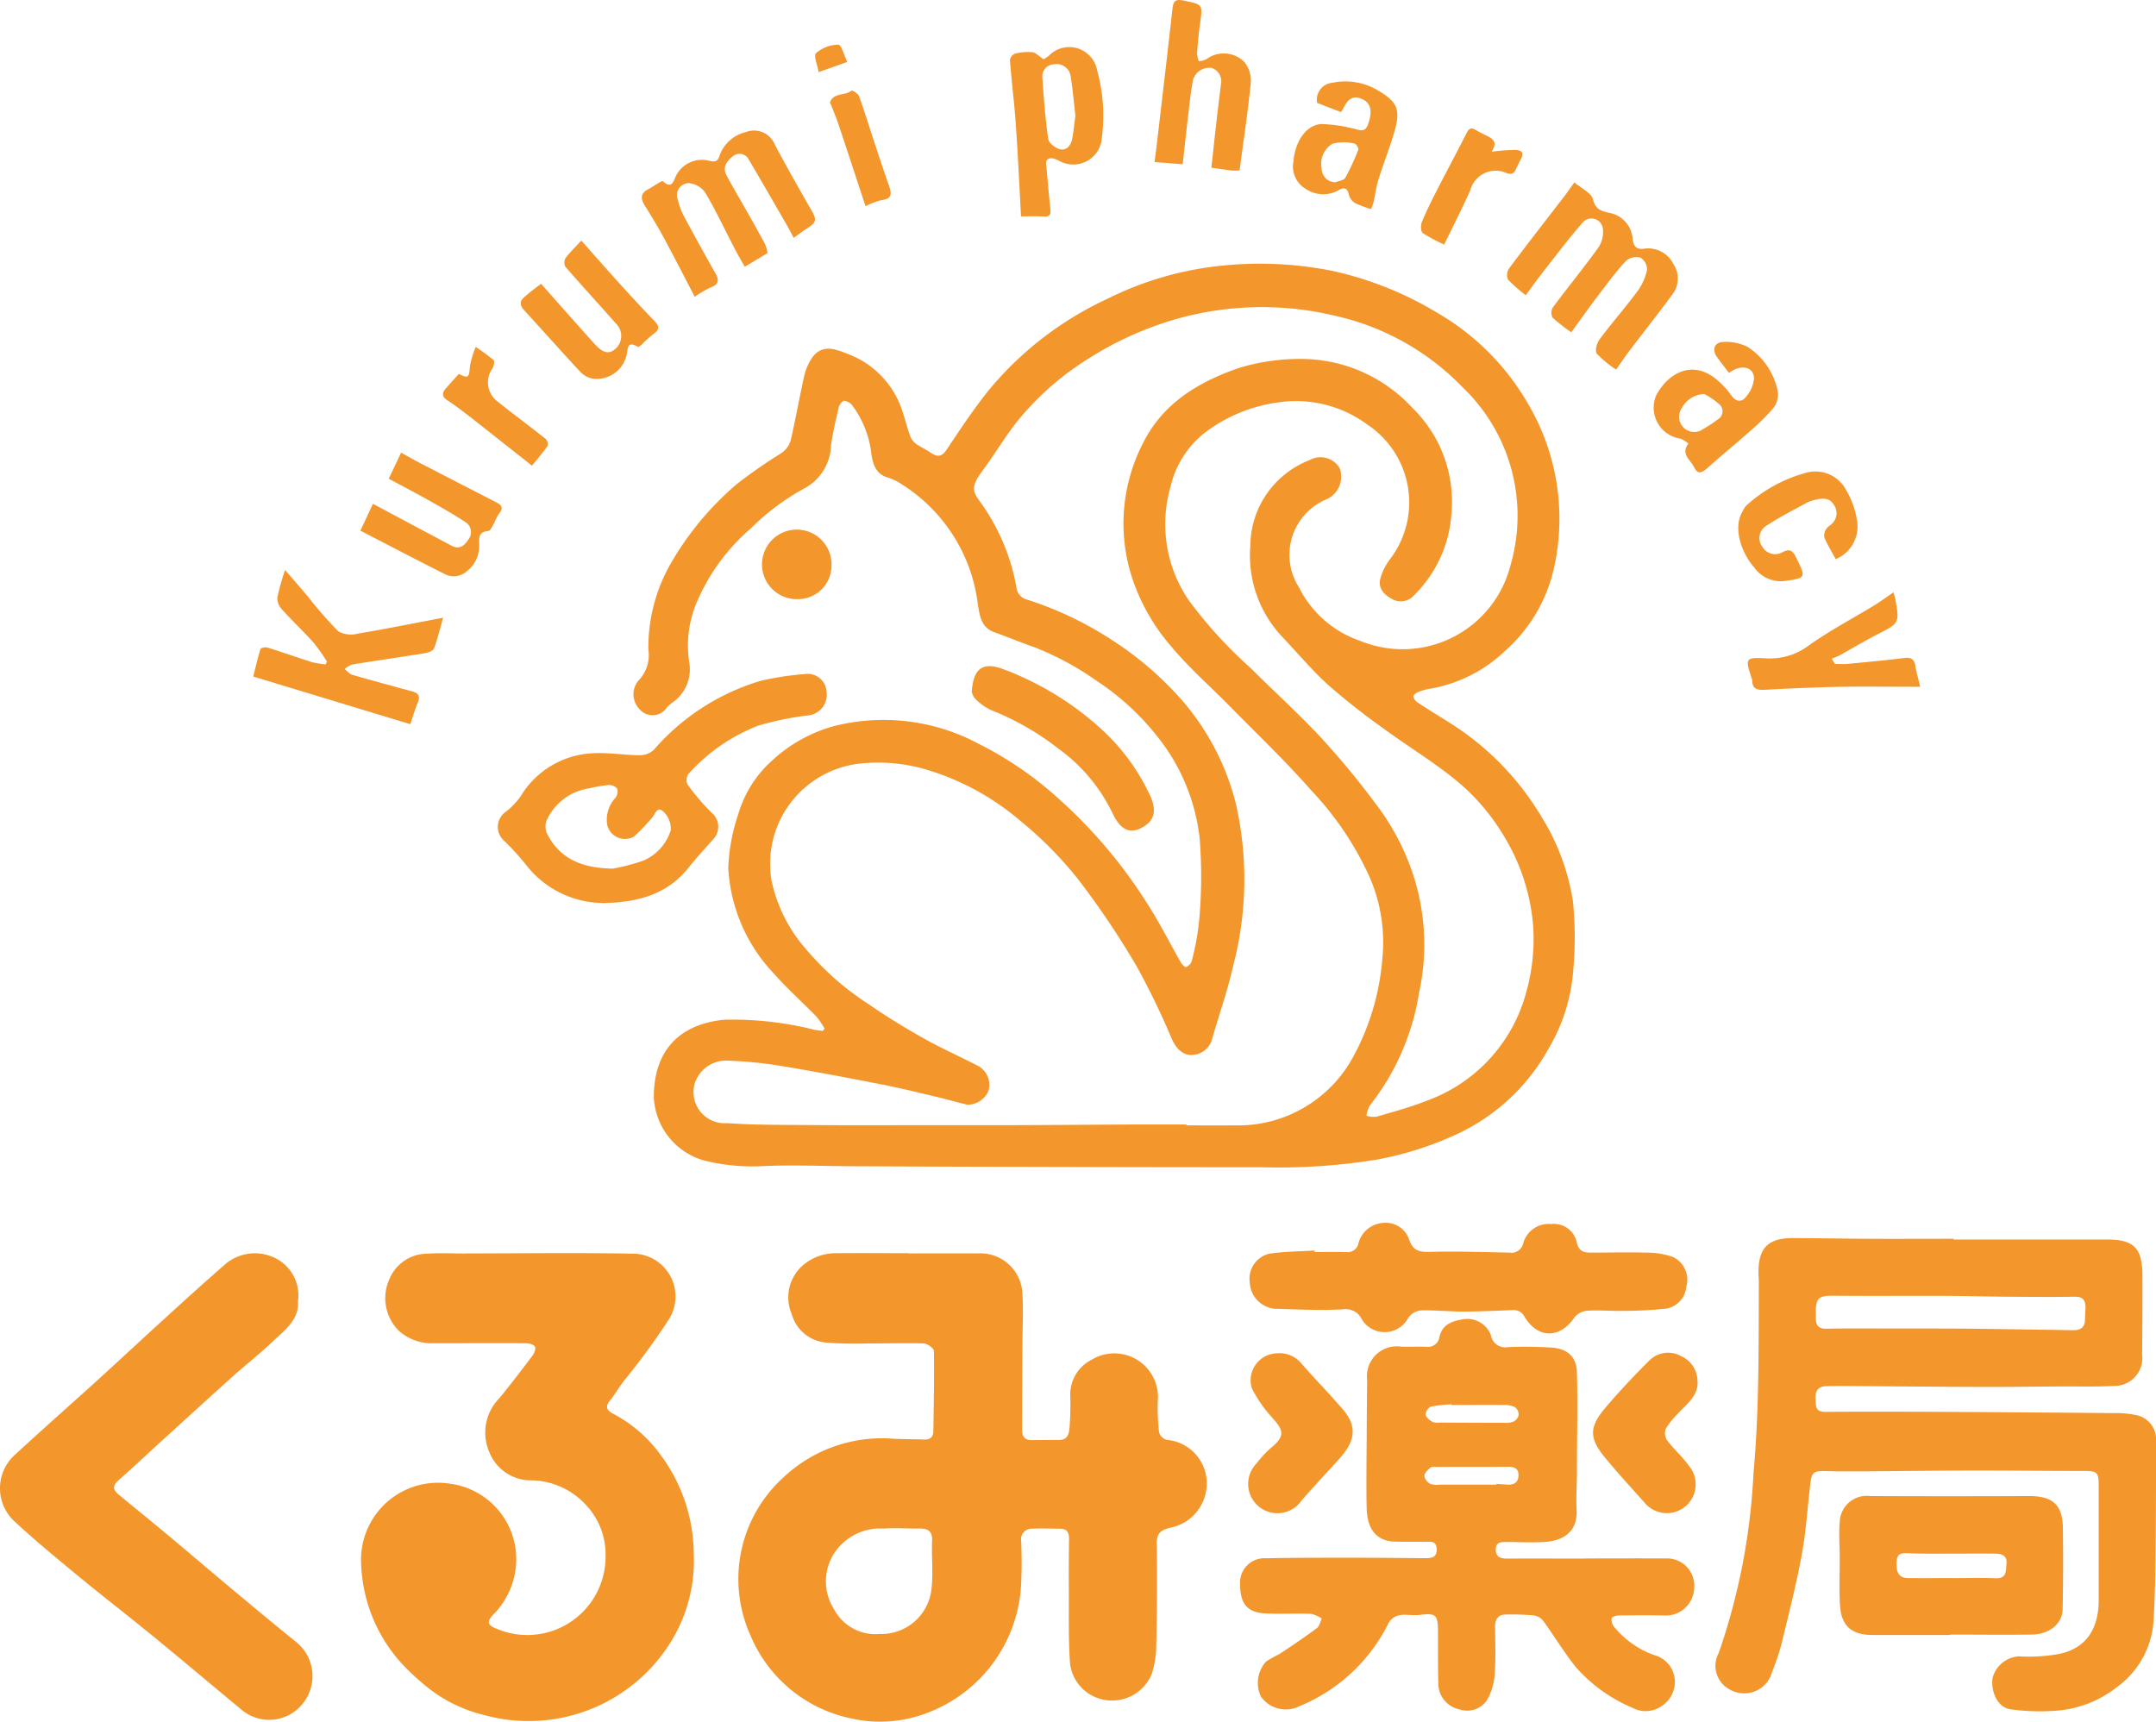 <svg xmlns="http://www.w3.org/2000/svg" width="139.429" height="111.357" viewBox="0 0 139.429 111.357">
  <g id="Group_5" data-name="Group 5" transform="translate(0)">
    <path id="Path_1" data-name="Path 1" d="M94.351,83.631a5.162,5.162,0,0,0-.515-.77c-.9-.929-1.874-1.789-2.728-2.758a10.765,10.765,0,0,1-2.988-6.846,12.135,12.135,0,0,1,.65-3.518A7.443,7.443,0,0,1,90.938,66.3a9.592,9.592,0,0,1,4.043-2.249,13.035,13.035,0,0,1,9.31,1.139,23.164,23.164,0,0,1,5.257,3.618,31.947,31.947,0,0,1,5.867,7.046c.71,1.134,1.314,2.339,1.979,3.5.07.125.265.31.335.285a.628.628,0,0,0,.355-.36,16.467,16.467,0,0,0,.485-2.623,31.221,31.221,0,0,0,.035-5.337,12.764,12.764,0,0,0-2.678-6.516,16.626,16.626,0,0,0-3.988-3.678,18.905,18.905,0,0,0-4.018-2.169c-.87-.3-1.719-.66-2.589-.969-.845-.3-.939-1.029-1.064-1.749a10.69,10.69,0,0,0-4.882-7.791,3.469,3.469,0,0,0-.88-.445c-.81-.21-1.019-.815-1.129-1.529a6.445,6.445,0,0,0-1.229-3.148.8.8,0,0,0-.53-.31c-.125,0-.315.255-.355.425-.19.82-.385,1.649-.5,2.484a3.268,3.268,0,0,1-1.8,2.8,15.263,15.263,0,0,0-3.393,2.554,13.044,13.044,0,0,0-3.368,4.5,7.164,7.164,0,0,0-.6,4.188,2.61,2.61,0,0,1-1.124,2.589,2.894,2.894,0,0,0-.32.285,1.105,1.105,0,0,1-1.769.13,1.387,1.387,0,0,1-.115-1.814,2.394,2.394,0,0,0,.68-2.069,10.9,10.9,0,0,1,1.5-5.637,19.593,19.593,0,0,1,4.213-5.042,32.666,32.666,0,0,1,2.908-2.019,1.538,1.538,0,0,0,.58-.8c.32-1.374.56-2.763.869-4.138a3.427,3.427,0,0,1,.53-1.239c.665-.909,1.554-.515,2.324-.215a5.86,5.86,0,0,1,3.513,3.723c.18.53.31,1.074.5,1.6a1.157,1.157,0,0,0,.4.5c.28.2.615.34.9.54.44.31.735.3,1.064-.2.849-1.279,1.7-2.554,2.653-3.758a21.881,21.881,0,0,1,7.771-6,21.173,21.173,0,0,1,6.871-2.069,23.878,23.878,0,0,1,7.631.28,22.377,22.377,0,0,1,6.866,2.758,16.006,16.006,0,0,1,5.772,5.8,14.628,14.628,0,0,1,1.694,10.689,10.1,10.1,0,0,1-3.193,5.367,9.325,9.325,0,0,1-4.877,2.424,3.257,3.257,0,0,0-.715.21c-.12.05-.31.18-.3.26a.583.583,0,0,0,.24.385c.675.45,1.364.87,2.049,1.3a18.12,18.12,0,0,1,6.027,6.171,14.539,14.539,0,0,1,2,5.4,23.472,23.472,0,0,1,0,4.7,11.539,11.539,0,0,1-1.579,4.847,13.044,13.044,0,0,1-5.9,5.512,21.473,21.473,0,0,1-5.257,1.669,39.725,39.725,0,0,1-7.386.485q-6.836,0-13.677-.02-6.356-.015-12.708-.045c-1.889-.01-3.778-.085-5.662-.02a13,13,0,0,1-3.933-.33A4.462,4.462,0,0,1,83.307,88.1c-.025-2.753,1.364-4.727,4.537-5.052a21.732,21.732,0,0,1,5.867.655c.17.03.345.045.515.07l.12-.15Zm23.4,6.2v.05c1.039,0,2.079.005,3.118,0a8.453,8.453,0,0,0,7.651-4.412,15.82,15.82,0,0,0,1.9-6.4,10.555,10.555,0,0,0-.84-5.282,20.376,20.376,0,0,0-3.768-5.582c-1.654-1.884-3.483-3.623-5.242-5.417-1.254-1.279-2.618-2.464-3.763-3.833a13.119,13.119,0,0,1-2.489-4.243,11.334,11.334,0,0,1,.615-8.94c1.294-2.623,3.668-4.023,6.316-4.912a13.6,13.6,0,0,1,3.793-.55,9.786,9.786,0,0,1,7.331,3.178,8.437,8.437,0,0,1,2.524,6.661,8.156,8.156,0,0,1-2.4,5.417,1.143,1.143,0,0,1-1.369.315c-.545-.275-1.009-.695-.84-1.364a3.786,3.786,0,0,1,.66-1.3,6.042,6.042,0,0,0-1.474-8.645,7.78,7.78,0,0,0-5.812-1.449,10.069,10.069,0,0,0-4.772,1.994,6.233,6.233,0,0,0-2.174,3.478,8.726,8.726,0,0,0,1.184,7.326A28.81,28.81,0,0,0,121.9,60.3c1.509,1.509,3.1,2.943,4.557,4.507a52.141,52.141,0,0,1,3.518,4.258,15.508,15.508,0,0,1,2.544,4.947,14.632,14.632,0,0,1,.27,7.316,15.738,15.738,0,0,1-3.183,7.271,1.831,1.831,0,0,0-.215.66,1.719,1.719,0,0,0,.645.065c1.094-.325,2.2-.615,3.258-1.039a10.265,10.265,0,0,0,6.446-7.076,12.551,12.551,0,0,0,.43-4.238,13.156,13.156,0,0,0-1.944-5.892,13.8,13.8,0,0,0-3.268-3.7c-1.409-1.119-2.958-2.064-4.417-3.133a45.086,45.086,0,0,1-3.568-2.8c-1.054-.949-1.979-2.049-2.953-3.083a7.667,7.667,0,0,1-2.139-5.957,5.991,5.991,0,0,1,3.818-5.547,1.445,1.445,0,0,1,1.959.51,1.6,1.6,0,0,1-.83,2.009,3.89,3.89,0,0,0-1.809,5.692,6.932,6.932,0,0,0,3.993,3.483,7.2,7.2,0,0,0,9.7-4.917,11.48,11.48,0,0,0-3.083-11.473,16.41,16.41,0,0,0-8.28-4.647,20.241,20.241,0,0,0-10.264.215,21.672,21.672,0,0,0-5.657,2.549,18.567,18.567,0,0,0-4.392,3.788c-.924,1.1-1.654,2.374-2.519,3.533-.815,1.1-.515,1.374.005,2.109a13.448,13.448,0,0,1,2.239,5.407.905.905,0,0,0,.7.765,22.532,22.532,0,0,1,5.692,2.753,21.271,21.271,0,0,1,4.342,3.788,16.222,16.222,0,0,1,3.468,6.726,22.108,22.108,0,0,1-.18,10.369c-.36,1.609-.914,3.173-1.369,4.762a1.373,1.373,0,0,1-1.244,1.039c-.59.075-1.059-.36-1.349-.989a50.762,50.762,0,0,0-2.234-4.637,53.79,53.79,0,0,0-3.833-5.717,24.674,24.674,0,0,0-3.728-3.778,16.684,16.684,0,0,0-6-3.3,11.026,11.026,0,0,0-4.457-.41,6.516,6.516,0,0,0-5.652,7.551,9.791,9.791,0,0,0,2.324,4.552,18,18,0,0,0,3.928,3.433c1.149.8,2.359,1.539,3.588,2.229,1.154.65,2.374,1.189,3.553,1.8a1.4,1.4,0,0,1,.635,1.6,1.482,1.482,0,0,1-1.364.894c-.685-.165-1.359-.36-2.044-.52-1.129-.27-2.259-.55-3.4-.775-2.194-.43-4.392-.85-6.6-1.214a26.63,26.63,0,0,0-3.393-.34,2.133,2.133,0,0,0-2.139,1.314,2.009,2.009,0,0,0,2.029,2.723c1.734.125,3.483.11,5.227.125,2.2.02,4.407.01,6.611.01q3.118,0,6.236,0c2.673-.01,5.352-.03,8.025-.045,1.2,0,2.409,0,3.613,0Z" transform="translate(-41.022 -17.094)" fill="#f3962c"/>
    <path id="Path_2" data-name="Path 2" d="M106.55,162.223c1.5,0,3-.005,4.492,0a2.718,2.718,0,0,1,2.878,2.658c.07,1.074,0,2.159,0,3.243-.01,1.849-.02,3.7-.02,5.547,0,.39.18.63.6.625.6,0,1.209-.01,1.809-.01.565,0,.625-.45.66-.825a19.8,19.8,0,0,0,.045-2.039,2.513,2.513,0,0,1,1.394-2.329,2.823,2.823,0,0,1,4.268,2.653,12.779,12.779,0,0,0,.08,2.049.726.726,0,0,0,.495.49,2.815,2.815,0,0,1,2.588,2.728,2.917,2.917,0,0,1-2.364,2.953c-.655.155-.88.4-.87,1.084.035,2.164.015,4.327-.03,6.486a6.177,6.177,0,0,1-.295,1.894,2.773,2.773,0,0,1-2.833,1.7A2.723,2.723,0,0,1,117,188.768c-.115-1.614-.07-3.238-.08-4.857-.01-1.079,0-2.164.015-3.243,0-.4-.145-.635-.575-.64-.6,0-1.2-.035-1.8,0a.685.685,0,0,0-.72.809c.035.895.04,1.789,0,2.683a9.379,9.379,0,0,1-5.957,8.375,8.459,8.459,0,0,1-5.017.41,9.047,9.047,0,0,1-6.541-5.392,8.87,8.87,0,0,1,2.169-10.229,9.279,9.279,0,0,1,7.076-2.474c.665.035,1.329.025,1.994.05.39.015.59-.155.595-.545.025-1.724.065-3.453.035-5.177,0-.175-.415-.48-.645-.49-1.244-.04-2.494.005-3.743,0a23.865,23.865,0,0,1-2.608-.06,2.533,2.533,0,0,1-2.2-1.844,2.744,2.744,0,0,1,.71-3.138,3.25,3.25,0,0,1,2.224-.795c1.539-.015,3.078,0,4.617,0v.015Zm-1.824,24.616a3.261,3.261,0,0,0,3.308-2.868c.125-1.039,0-2.1.045-3.158.025-.63-.265-.8-.819-.795-.77.01-1.539-.055-2.3,0a3.577,3.577,0,0,0-3.188,1.559,3.345,3.345,0,0,0-.045,3.643,3.027,3.027,0,0,0,2.993,1.614Z" transform="translate(-47.799 -81.155)" fill="#f3962c"/>
    <path id="Path_3" data-name="Path 3" d="M237.432,160.35q4.962,0,9.924,0c1.754,0,2.294.55,2.3,2.329,0,1.709,0,3.413-.02,5.122a1.8,1.8,0,0,1-1.859,2.019c-1.154.065-2.314.025-3.468.035-1.694.01-3.383.035-5.077.03-2.948-.01-5.892-.04-8.84-.06-.39,0-.785,0-1.174.01-.525.015-.73.295-.7.81.025.44-.055.864.65.854,2.638-.025,5.277-.01,7.915,0q5.359.03,10.719.08a6.122,6.122,0,0,1,1.354.11,1.615,1.615,0,0,1,1.379,1.784c0,2.354,0,4.7-.025,7.056-.015,1.494-.045,2.988-.135,4.482a5.737,5.737,0,0,1-2.394,4.308,7.17,7.17,0,0,1-3.943,1.509,13.519,13.519,0,0,1-2.948-.1c-.8-.125-1.254-1.144-1.124-2.029a1.885,1.885,0,0,1,1.694-1.389,10.83,10.83,0,0,0,2.543-.145c1.739-.325,2.619-1.549,2.624-3.473V176.2c0-.785-.12-.88-.91-.88-2.444,0-4.892-.03-7.336-.025-2.274,0-4.552.035-6.826.05-.85,0-1.7.01-2.554-.015-.814-.02-.934.055-1.029.865-.18,1.524-.27,3.058-.55,4.562-.36,1.949-.855,3.873-1.319,5.8a15.745,15.745,0,0,1-.595,1.754,1.867,1.867,0,0,1-2.773,1.124,1.726,1.726,0,0,1-.68-2.339,41.627,41.627,0,0,0,2.249-11.633c.375-4.133.33-8.265.345-12.4,0-.1-.01-.21-.015-.31-.08-1.759.515-2.5,2.2-2.494,1.579,0,3.158.035,4.737.045,1.889.01,3.783,0,5.672,0v.055Zm-8.89,4.752c0,.495-.1,1.039.695,1.019,1.349-.03,2.7-.015,4.053-.015,1.664,0,3.328,0,4.987.01,2.3.025,4.607.065,6.911.1.47.005.755-.19.755-.7,0-.27.03-.54.03-.8-.01-.44-.175-.675-.685-.665-1.444.025-2.883.01-4.328,0-1.364-.01-2.723-.05-4.088-.055-2.394-.01-4.792.015-7.186-.01-.964-.01-1.169.145-1.149,1.124Z" transform="translate(-111.105 -80.181)" fill="#f3962c"/>
    <path id="Path_4" data-name="Path 4" d="M53.513,162.222c3.573,0,7.151-.05,10.719.015a2.771,2.771,0,0,1,2.389,4.283,45.025,45.025,0,0,1-2.933,4c-.295.4-.545.83-.854,1.214-.33.41-.215.645.22.865a8.949,8.949,0,0,1,3.143,2.778,10.814,10.814,0,0,1,2.054,6.266,9.986,9.986,0,0,1-1.639,5.952,10.815,10.815,0,0,1-11.853,4.5,9.425,9.425,0,0,1-4.1-2.119,13.923,13.923,0,0,1-1.384-1.329,10.1,10.1,0,0,1-2.539-6.511,4.979,4.979,0,0,1,5.807-5.012,4.923,4.923,0,0,1,4.113,5.937,5.1,5.1,0,0,1-1.374,2.524c-.415.45-.39.67.19.9a5.062,5.062,0,0,0,7.076-4.7,4.649,4.649,0,0,0-1.3-3.328A4.884,4.884,0,0,0,57.8,176.9a2.9,2.9,0,0,1-2.778-1.844,3.176,3.176,0,0,1,.685-3.5c.72-.884,1.414-1.789,2.1-2.7.12-.165.245-.455.175-.6s-.375-.22-.575-.225c-1.989-.01-3.978,0-5.967,0a3.168,3.168,0,0,1-2.274-.82,2.976,2.976,0,0,1-.595-3.333,2.656,2.656,0,0,1,2.454-1.639c.83-.055,1.664-.01,2.5-.01Z" transform="translate(-23.386 -81.153)" fill="#f3962c"/>
    <path id="Path_5" data-name="Path 5" d="M182.8,186.218c1.729,0,3.453-.01,5.182,0a1.765,1.765,0,0,1,1.854,1.954,1.833,1.833,0,0,1-1.959,1.734c-.969-.015-1.939-.01-2.908,0-.165,0-.45.085-.47.175a.738.738,0,0,0,.15.55,5.9,5.9,0,0,0,2.614,1.839,1.794,1.794,0,0,1,1.314,1.514,1.86,1.86,0,0,1-.83,1.774,1.8,1.8,0,0,1-1.9.12,10.083,10.083,0,0,1-3.7-2.678c-.745-.944-1.374-1.984-2.079-2.958a.933.933,0,0,0-.595-.335,14.524,14.524,0,0,0-1.864-.06c-.435.015-.65.3-.645.755.01,1.059.05,2.129-.03,3.183a3.915,3.915,0,0,1-.5,1.609,1.54,1.54,0,0,1-1.754.59,1.712,1.712,0,0,1-1.384-1.564c-.035-1.164-.02-2.329-.025-3.5-.005-1.074-.145-1.179-1.194-1.049-.43.055-.88-.055-1.3.02a1.041,1.041,0,0,0-.685.47,11.152,11.152,0,0,1-5.787,5.417,1.965,1.965,0,0,1-2.494-.64,2.075,2.075,0,0,1,.345-2.254,8.418,8.418,0,0,1,.86-.48c.82-.545,1.639-1.094,2.429-1.684.165-.125.21-.41.31-.62a2.252,2.252,0,0,0-.7-.3c-.994-.035-1.994.025-2.988-.03-1.149-.065-1.6-.645-1.594-1.919a1.572,1.572,0,0,1,1.669-1.644c1.994-.04,3.993-.035,5.992-.035,1.434,0,2.873.02,4.307.03.4,0,.76-.03.745-.585s-.395-.475-.75-.475c-.645,0-1.289,0-1.934-.01-1.174-.03-1.814-.755-1.844-2.194-.035-1.664,0-3.328.005-4.992,0-1.1.02-2.2.025-3.308a1.926,1.926,0,0,1,2.184-2.119c.56.015,1.119-.01,1.674.01a.733.733,0,0,0,.815-.62c.185-.865.88-1.059,1.574-1.164a1.617,1.617,0,0,1,1.754,1.029.945.945,0,0,0,1.119.775,26.711,26.711,0,0,1,2.683.025c1.089.035,1.734.545,1.764,1.609.06,2.139,0,4.278,0,6.416,0,.835-.06,1.669-.02,2.5.07,1.344-.81,1.949-1.969,2.044-.85.065-1.7.01-2.559.01-.345,0-.7,0-.7.485,0,.515.33.59.76.59,1.684-.01,3.373,0,5.057,0v-.015Zm-8.65-9.924v-.04a9.219,9.219,0,0,0-1.344.145.637.637,0,0,0-.34.51c.025.18.26.365.445.475a1.041,1.041,0,0,0,.49.045c1.379.01,2.763.015,4.143.015a1.446,1.446,0,0,0,.61-.075.647.647,0,0,0,.335-.435.607.607,0,0,0-.24-.5,1.489,1.489,0,0,0-.715-.14c-1.129-.015-2.259,0-3.388,0Zm2.893,5.152v-.05l.685.045c.44.035.74-.115.75-.6s-.325-.55-.72-.55c-1.519.01-3.038,0-4.557.01-.145,0-.335-.03-.425.05-.17.145-.385.35-.39.535a.761.761,0,0,0,.39.51,1.351,1.351,0,0,0,.61.05h3.658Z" transform="translate(-80.276 -85.421)" fill="#f3962c"/>
    <path id="Path_6" data-name="Path 6" d="M19.279,165.316c.1,1.219-.884,1.9-1.684,2.663s-1.654,1.424-2.469,2.154c-1.509,1.354-3,2.718-4.5,4.083-.994.9-1.969,1.824-2.973,2.713-.4.355-.315.625.04.909,1.024.845,2.059,1.684,3.078,2.534,1.449,1.209,2.883,2.434,4.328,3.643,1.319,1.1,2.638,2.2,3.978,3.283a2.829,2.829,0,0,1,.525,4.038,2.769,2.769,0,0,1-3.988.395c-1.879-1.554-3.738-3.128-5.622-4.672-1.634-1.339-3.308-2.628-4.937-3.973-1.414-1.164-2.833-2.334-4.173-3.583A2.913,2.913,0,0,1,.92,175.31c1.754-1.619,3.543-3.2,5.312-4.8,1.579-1.439,3.138-2.893,4.722-4.332,1.224-1.114,2.454-2.229,3.708-3.318a2.956,2.956,0,0,1,3.163-.315,2.688,2.688,0,0,1,1.459,2.768Z" transform="translate(-0.011 -81.165)" fill="#f3962c"/>
    <path id="Path_7" data-name="Path 7" d="M165.939,160.168c.685,0,1.369-.015,2.054.005a.707.707,0,0,0,.775-.565,1.769,1.769,0,0,1,1.614-1.324,1.6,1.6,0,0,1,1.679,1.114c.255.7.655.775,1.319.76,1.724-.04,3.448.01,5.172.05a.776.776,0,0,0,.874-.6,1.7,1.7,0,0,1,1.794-1.249,1.514,1.514,0,0,1,1.684,1.264c.145.52.485.58.885.585,1.179.005,2.364-.04,3.543,0a5.279,5.279,0,0,1,1.754.27,1.633,1.633,0,0,1,.889,1.934,1.583,1.583,0,0,1-1.279,1.414,26.942,26.942,0,0,1-2.843.15c-.765.015-1.539-.06-2.3-.01a1.2,1.2,0,0,0-.819.435c-.925,1.374-2.354,1.389-3.213-.035a.8.8,0,0,0-.8-.44c-1.059.04-2.114.095-3.173.095-.914,0-1.824-.1-2.733-.075a1.124,1.124,0,0,0-.82.475,1.728,1.728,0,0,1-3.008.1,1.161,1.161,0,0,0-1.244-.645c-1.444.085-2.893,0-4.342-.035a1.79,1.79,0,0,1-1.659-1.7,1.661,1.661,0,0,1,1.289-1.869c.959-.14,1.939-.14,2.908-.2v.09Z" transform="translate(-80.919 -79.19)" fill="#f3962c"/>
    <path id="Path_8" data-name="Path 8" d="M245.2,202.635h-4.987c-1.349,0-2.029-.56-2.119-1.894-.07-1.049-.015-2.109-.02-3.163,0-.745-.07-1.494,0-2.229a1.748,1.748,0,0,1,1.979-1.7q5.142.023,10.289,0c1.5,0,2.144.56,2.164,2.074.025,1.744.015,3.493-.015,5.237-.02.964-.86,1.639-2.059,1.649-1.744.02-3.488,0-5.232,0Zm.07-3.678c.954,0,1.914-.035,2.863.01.774.04.68-.515.725-.959.055-.515-.32-.63-.725-.635-1.034-.01-2.069,0-3.1,0-.825,0-1.654.01-2.479-.025-.4-.015-.76-.045-.8.495-.055.755.155,1.1.715,1.109.934.015,1.869,0,2.8,0Z" transform="translate(-119.098 -96.886)" fill="#f3962c"/>
    <path id="Path_9" data-name="Path 9" d="M71.357,102.053a6.372,6.372,0,0,1-5.112-2.489,17.591,17.591,0,0,0-1.489-1.624,1.182,1.182,0,0,1,.14-1.749,4.513,4.513,0,0,0,1.019-1.049,5.746,5.746,0,0,1,4.622-2.773c1.019-.065,2.054.12,3.083.125a1.351,1.351,0,0,0,.895-.34,14.678,14.678,0,0,1,6.916-4.472,19.147,19.147,0,0,1,2.878-.44,1.222,1.222,0,0,1,1.384,1.134,1.346,1.346,0,0,1-1.119,1.534,20.01,20.01,0,0,0-3.258.655A11.746,11.746,0,0,0,76.764,93.7a.7.7,0,0,0-.07.67,14.473,14.473,0,0,0,1.539,1.814,1.187,1.187,0,0,1,.12,1.759c-.545.61-1.1,1.214-1.609,1.854-1.369,1.7-3.233,2.2-5.382,2.254Zm.51-2.224a13.108,13.108,0,0,0,2.009-.53,3.18,3.18,0,0,0,1.739-1.939,1.508,1.508,0,0,0-.48-1.224c-.42-.395-.54.235-.76.44a13.4,13.4,0,0,1-1.139,1.179,1.176,1.176,0,0,1-1.734-.79,2.087,2.087,0,0,1,.54-1.719.686.686,0,0,0,.11-.6.716.716,0,0,0-.565-.225,9.5,9.5,0,0,0-1.224.21A3.605,3.605,0,0,0,67.594,96.7a1.135,1.135,0,0,0,.015.85c.79,1.564,2.134,2.239,4.248,2.279Z" transform="translate(-32.24 -43.647)" fill="#f3962c"/>
    <path id="Path_10" data-name="Path 10" d="M196.252,30.9a10.031,10.031,0,0,1-1.144-1,.789.789,0,0,1,.07-.73c1.164-1.559,2.364-3.093,3.553-4.637.225-.29.43-.595.67-.924.445.385,1.1.675,1.2,1.094.2.82.745.775,1.324.944a1.844,1.844,0,0,1,1.244,1.649c.07.475.265.68.78.595a1.824,1.824,0,0,1,1.859,1.009,1.683,1.683,0,0,1-.1,1.994c-.894,1.219-1.834,2.4-2.748,3.608-.3.395-.57.8-.86,1.214a7.1,7.1,0,0,1-1.254-1.034c-.13-.165,0-.68.18-.914.79-1.064,1.669-2.064,2.459-3.128a3.615,3.615,0,0,0,.615-1.379.9.9,0,0,0-.42-.78,1.035,1.035,0,0,0-.924.185c-.63.675-1.179,1.419-1.739,2.154-.61.8-1.194,1.624-1.819,2.484a11.7,11.7,0,0,1-1.214-.954.7.7,0,0,1,.03-.665c.964-1.294,1.989-2.549,2.933-3.858a1.8,1.8,0,0,0,.3-1.189.749.749,0,0,0-1.349-.39c-.87,1-1.669,2.064-2.489,3.108-.395.5-.76,1.019-1.154,1.554Z" transform="translate(-97.584 -11.812)" fill="#f3962c"/>
    <path id="Path_11" data-name="Path 11" d="M45.063,76.873c-.21.73-.36,1.364-.59,1.974-.06.16-.37.285-.585.315-1.569.255-3.143.48-4.712.735a1.581,1.581,0,0,0-.485.29c.165.13.31.32.5.375,1.294.375,2.594.725,3.893,1.079.365.1.51.29.35.685-.19.455-.325.934-.495,1.429-3.363-1.019-6.7-2.034-10.159-3.083.145-.565.285-1.179.47-1.779.025-.075.315-.135.45-.095.969.3,1.924.645,2.893.949a6.231,6.231,0,0,0,.865.14c.03-.06.065-.115.095-.175a12.6,12.6,0,0,0-.865-1.229c-.665-.74-1.389-1.424-2.054-2.159a1.082,1.082,0,0,1-.295-.75,16.191,16.191,0,0,1,.5-1.794c.51.59,1,1.154,1.484,1.724a25.613,25.613,0,0,0,1.964,2.249,1.707,1.707,0,0,0,1.254.145c1.814-.3,3.618-.67,5.512-1.029Z" transform="translate(-16.405 -36.916)" fill="#f3962c"/>
    <path id="Path_12" data-name="Path 12" d="M92.9,23.858c-.16-.3-.295-.57-.445-.83-.815-1.409-1.624-2.823-2.454-4.223a.668.668,0,0,0-1.019-.245c-.37.285-.725.695-.435,1.239.37.695.775,1.374,1.164,2.059.45.795.9,1.584,1.329,2.389a2.708,2.708,0,0,1,.165.59l-1.474.884c-.22-.39-.475-.825-.7-1.269-.61-1.169-1.169-2.374-1.844-3.508A1.459,1.459,0,0,0,86.1,20.31a.777.777,0,0,0-.69,1.089,4.493,4.493,0,0,0,.32.924c.685,1.279,1.384,2.554,2.1,3.813.27.47.21.735-.32.929a7.169,7.169,0,0,0-1.014.595c-.685-1.309-1.344-2.609-2.039-3.888-.37-.69-.785-1.354-1.194-2.019-.26-.42-.295-.765.2-1.034.24-.125.46-.28.695-.415.09-.05.24-.145.27-.12.665.6.71-.145.909-.44a1.878,1.878,0,0,1,2.134-.869c.325.075.52.03.62-.31A2.372,2.372,0,0,1,89.8,17.012a1.452,1.452,0,0,1,1.889.835c.76,1.424,1.554,2.828,2.359,4.228.34.595.32.775-.24,1.134-.295.19-.575.4-.914.64Z" transform="translate(-41.568 -8.467)" fill="#f3962c"/>
    <path id="Path_13" data-name="Path 13" d="M163.521,175.156a1.83,1.83,0,0,1,1.529.68c.874,1,1.809,1.949,2.673,2.958,1.069,1.249.63,2.224-.245,3.2-.8.889-1.624,1.759-2.409,2.658a1.894,1.894,0,1,1-2.938-2.364,6.964,6.964,0,0,1,.979-1.049c1.1-.889.565-1.3-.175-2.159a8.285,8.285,0,0,1-1.109-1.669,1.747,1.747,0,0,1,1.684-2.249Z" transform="translate(-80.874 -87.631)" fill="#f3962c"/>
    <path id="Path_14" data-name="Path 14" d="M212.945,176.978c.015.964-.725,1.449-1.269,2.054a5.272,5.272,0,0,0-.8,1,.868.868,0,0,0,.1.745c.44.575,1,1.064,1.419,1.654a1.864,1.864,0,1,1-2.883,2.364c-.855-.954-1.719-1.9-2.539-2.888-1.044-1.264-1.064-1.984,0-3.238.909-1.074,1.879-2.1,2.878-3.093a1.719,1.719,0,0,1,2.039-.25,1.776,1.776,0,0,1,1.044,1.644Z" transform="translate(-103.159 -87.609)" fill="#f3962c"/>
    <path id="Path_15" data-name="Path 15" d="M125.77,87.9c.1-1.539.73-1.959,2.024-1.474.37.14.74.275,1.094.445a19.556,19.556,0,0,1,5.057,3.248,13.514,13.514,0,0,1,3.418,4.617c.33.81.225,1.384-.345,1.789-.924.66-1.609.355-2.139-.77a11.075,11.075,0,0,0-3.523-4.2,17.476,17.476,0,0,0-4.338-2.479,3.613,3.613,0,0,1-1.044-.755,1,1,0,0,1-.2-.42Z" transform="translate(-62.927 -43.149)" fill="#f3962c"/>
    <path id="Path_16" data-name="Path 16" d="M132.888,6.905a2.985,2.985,0,0,0,.35-.235,1.83,1.83,0,0,1,3.108.934,11.079,11.079,0,0,1,.265,4.687,1.855,1.855,0,0,1-2.638,1.224,2.4,2.4,0,0,0-.455-.195c-.275-.04-.5.02-.465.39.095.949.165,1.9.27,2.848.04.36-.01.555-.445.52-.47-.035-.939-.01-1.449-.01-.115-2.034-.2-4.038-.345-6.037-.095-1.364-.27-2.718-.375-4.083a.552.552,0,0,1,.34-.41,3.485,3.485,0,0,1,1.114-.09C132.369,6.47,132.559,6.685,132.888,6.905Zm2.054,3.623c-.095-.82-.17-1.664-.3-2.5a.914.914,0,0,0-1.079-.795.771.771,0,0,0-.75.894c.085,1.314.185,2.633.375,3.933.04.265.455.59.76.665.4.1.7-.23.78-.635.1-.5.145-1.019.22-1.564Z" transform="translate(-65.398 -3.072)" fill="#f3962c"/>
    <path id="Path_17" data-name="Path 17" d="M154.907,11.039c-.2,0-.35.015-.49,0-.41-.05-.815-.11-1.324-.18.12-1.084.235-2.154.355-3.213.085-.725.175-1.444.26-2.164a.907.907,0,0,0-.6-1.079,1.1,1.1,0,0,0-1.2.765c-.12.63-.195,1.274-.27,1.914-.14,1.174-.265,2.344-.4,3.553-.625-.05-1.169-.095-1.819-.145.06-.46.12-.9.17-1.344.33-2.843.67-5.687.984-8.535.055-.495.16-.685.72-.565,1.249.26,1.244.225,1.069,1.489-.09.635-.145,1.279-.195,1.919a1.99,1.99,0,0,0,.115.52,1.729,1.729,0,0,0,.49-.135,1.879,1.879,0,0,1,2.459.185,1.93,1.93,0,0,1,.41,1.354c-.185,1.874-.47,3.738-.725,5.667Z" transform="translate(-74.754 -0.01)" fill="#f3962c"/>
    <path id="Path_18" data-name="Path 18" d="M218.863,46.277c-.26-.34-.525-.68-.775-1.024-.345-.475-.185-.969.4-.984a3.058,3.058,0,0,1,1.589.33,4.446,4.446,0,0,1,1.944,2.923,1.447,1.447,0,0,1-.34,1.074,13.866,13.866,0,0,1-1.549,1.514c-.894.795-1.819,1.549-2.708,2.344-.34.3-.6.38-.82-.08-.23-.48-.895-.865-.37-1.529a1.806,1.806,0,0,0-.51-.32,2.029,2.029,0,0,1-1.564-2.828c.8-1.464,2.414-2.339,4-.909a5.291,5.291,0,0,1,.83.909c.325.47.69.5,1,.08a2.1,2.1,0,0,0,.485-1.139c0-.765-.835-.959-1.614-.37Zm-1.589,1.359a1.7,1.7,0,0,0-1.464.9.992.992,0,0,0,.1,1.259.969.969,0,0,0,1.254.12,8.486,8.486,0,0,0,.979-.645.6.6,0,0,0,.085-.974,5.038,5.038,0,0,0-.964-.66Z" transform="translate(-107.043 -22.151)" fill="#f3962c"/>
    <path id="Path_19" data-name="Path 19" d="M235.634,76.69c.07.27.1.345.115.425.27,1.569.265,1.554-1.159,2.284-.829.425-1.629.909-2.444,1.359a4.585,4.585,0,0,1-.51.215c.07.115.135.225.2.34.27,0,.545.02.815,0,1.239-.12,2.474-.235,3.708-.385.425-.05.61.095.68.5.07.42.19.83.315,1.364-1.789,0-3.448-.025-5.107,0-1.614.03-3.223.1-4.837.19-.5.025-.929.03-.919-.64a.154.154,0,0,0-.025-.06c-.44-1.349-.44-1.4.939-1.329a4.152,4.152,0,0,0,2.758-.844c1.329-.944,2.783-1.709,4.183-2.559.41-.25.795-.535,1.279-.865Z" transform="translate(-113.175 -38.372)" fill="#f3962c"/>
    <path id="Path_20" data-name="Path 20" d="M68.722,33.948C69.8,35.163,71,36.522,72.205,37.861c.53.585.919.645,1.334.285a1.118,1.118,0,0,0,.05-1.6c-1.094-1.239-2.214-2.459-3.3-3.708a.587.587,0,0,1,.015-.56c.295-.39.655-.735,1.019-1.129.815.919,1.624,1.844,2.449,2.753q1.124,1.244,2.289,2.459c.29.3.345.53-.04.8a9.451,9.451,0,0,0-.785.7c-.075.07-.21.19-.25.165-.79-.47-.625.245-.755.595A1.983,1.983,0,0,1,72.06,40.08a1.488,1.488,0,0,1-.78-.415c-1.234-1.329-2.439-2.683-3.663-4.023-.24-.26-.3-.535-.055-.765.37-.355.795-.65,1.159-.939Z" transform="translate(-33.728 -15.589)" fill="#f3962c"/>
    <path id="Path_21" data-name="Path 21" d="M47.455,61.908c1.769.944,3.433,1.834,5.1,2.718.49.26.83-.03,1.049-.385a.766.766,0,0,0-.115-1.114c-.77-.51-1.579-.969-2.389-1.424-.84-.475-1.7-.919-2.628-1.419.255-.535.515-1.079.8-1.684.475.26.914.51,1.359.74q2.406,1.244,4.812,2.479c.355.185.46.38.165.72a3.819,3.819,0,0,0-.31.6c-.115.195-.24.515-.39.525-.7.065-.58.535-.585.984a2.033,2.033,0,0,1-.8,1.619,1.257,1.257,0,0,1-1.4.2c-1.809-.914-3.608-1.854-5.482-2.823.28-.6.55-1.179.815-1.744Z" transform="translate(-23.334 -29.322)" fill="#f3962c"/>
    <path id="Path_22" data-name="Path 22" d="M170.457,12.528c-.54-.2-1.014-.39-1.534-.59a1.094,1.094,0,0,1,.969-1.3,4.111,4.111,0,0,1,3,.515c1.259.75,1.434,1.249,1.014,2.693-.3,1.024-.7,2.024-1.019,3.043-.15.47-.2.969-.315,1.449a4.449,4.449,0,0,1-.165.47,7.809,7.809,0,0,1-1.029-.39.888.888,0,0,1-.39-.5c-.1-.44-.265-.575-.685-.33a2.024,2.024,0,0,1-2.179-.13,1.668,1.668,0,0,1-.735-1.729c.1-1.289.82-2.374,1.819-2.424a9.449,9.449,0,0,1,2.019.285c.37.065.77.33.979-.25.325-.9.195-1.444-.48-1.694-.535-.2-.85.125-1.074.57-.055.11-.125.21-.195.33ZM170.1,17.07c.22-.09.545-.12.64-.285a14.425,14.425,0,0,0,.845-1.829c.035-.09-.155-.385-.26-.39a2.866,2.866,0,0,0-1.414.015,1.511,1.511,0,0,0-.695,1.619A.886.886,0,0,0,170.1,17.07Z" transform="translate(-83.742 -5.282)" fill="#f3962c"/>
    <path id="Path_23" data-name="Path 23" d="M231.274,66.715c-.265-.495-.54-.934-.74-1.409a.768.768,0,0,1,.13-.545c.075-.135.245-.22.365-.335a.931.931,0,0,0,.14-1.2c-.255-.47-.695-.47-1.144-.365a2.354,2.354,0,0,0-.64.215c-.884.485-1.789.944-2.628,1.5a.934.934,0,0,0-.225,1.344.956.956,0,0,0,1.319.335c.45-.22.635-.1.85.33.665,1.359.69,1.349-.815,1.554A2.1,2.1,0,0,1,226,67.245c-.775-.869-1.409-2.494-.755-3.613a1.51,1.51,0,0,1,.275-.41,9.4,9.4,0,0,1,3.788-2.079,2.244,2.244,0,0,1,2.648,1.119,5.511,5.511,0,0,1,.685,1.9,2.28,2.28,0,0,1-1.359,2.549Z" transform="translate(-112.558 -30.551)" fill="#f3962c"/>
    <path id="Path_24" data-name="Path 24" d="M188.469,18.143a13.742,13.742,0,0,1,1.514-.12c.515.02.6.23.355.665-.1.18-.19.37-.275.56-.125.29-.28.395-.63.27a1.7,1.7,0,0,0-2.334,1.114c-.52,1.169-1.1,2.3-1.689,3.513a10.573,10.573,0,0,1-1.384-.74c-.13-.095-.145-.5-.06-.71.29-.71.635-1.4.984-2.079.63-1.234,1.289-2.449,1.914-3.688.15-.295.29-.37.575-.2.215.125.435.24.66.35.425.2.815.425.37,1.074Z" transform="translate(-92.015 -8.329)" fill="#f3962c"/>
    <path id="Path_25" data-name="Path 25" d="M63.084,52.581C61.694,51.486,60.35,50.417,59,49.362c-.455-.355-.919-.7-1.4-1.019-.365-.245-.315-.49-.065-.77.27-.3.545-.61.825-.919.635.3.66.255.72-.5a6.062,6.062,0,0,1,.375-1.249,13,13,0,0,1,1.154.855c.08.07.015.4-.08.55a1.543,1.543,0,0,0,.315,2.109c1.029.825,2.094,1.609,3.123,2.429a.52.52,0,0,1,.14.455c-.315.45-.675.864-1.014,1.284Z" transform="translate(-28.689 -22.468)" fill="#f3962c"/>
    <path id="Path_26" data-name="Path 26" d="M100.93,73.052a2.249,2.249,0,1,1,2.2-2.149A2.173,2.173,0,0,1,100.93,73.052Z" transform="translate(-49.356 -34.3)" fill="#f3962c"/>
    <path id="Path_27" data-name="Path 27" d="M109.717,19.2c-.595-1.8-1.164-3.543-1.744-5.277-.145-.43-.32-.845-.48-1.264-.02-.055-.09-.125-.075-.165.235-.655.979-.415,1.4-.765.04-.035.42.195.48.36.34.934.63,1.884.939,2.828.33,1,.66,2,1.009,3,.18.51.16.82-.49.894a4.394,4.394,0,0,0-1.039.4Z" transform="translate(-53.744 -5.87)" fill="#f3962c"/>
    <path id="Path_28" data-name="Path 28" d="M107.586,6.909l-1.854.655c-.07-.43-.345-1.059-.17-1.224a2.263,2.263,0,0,1,1.444-.55c.19,0,.38.715.58,1.124Z" transform="translate(-52.789 -2.902)" fill="#f3962c"/>
  </g>
</svg>
